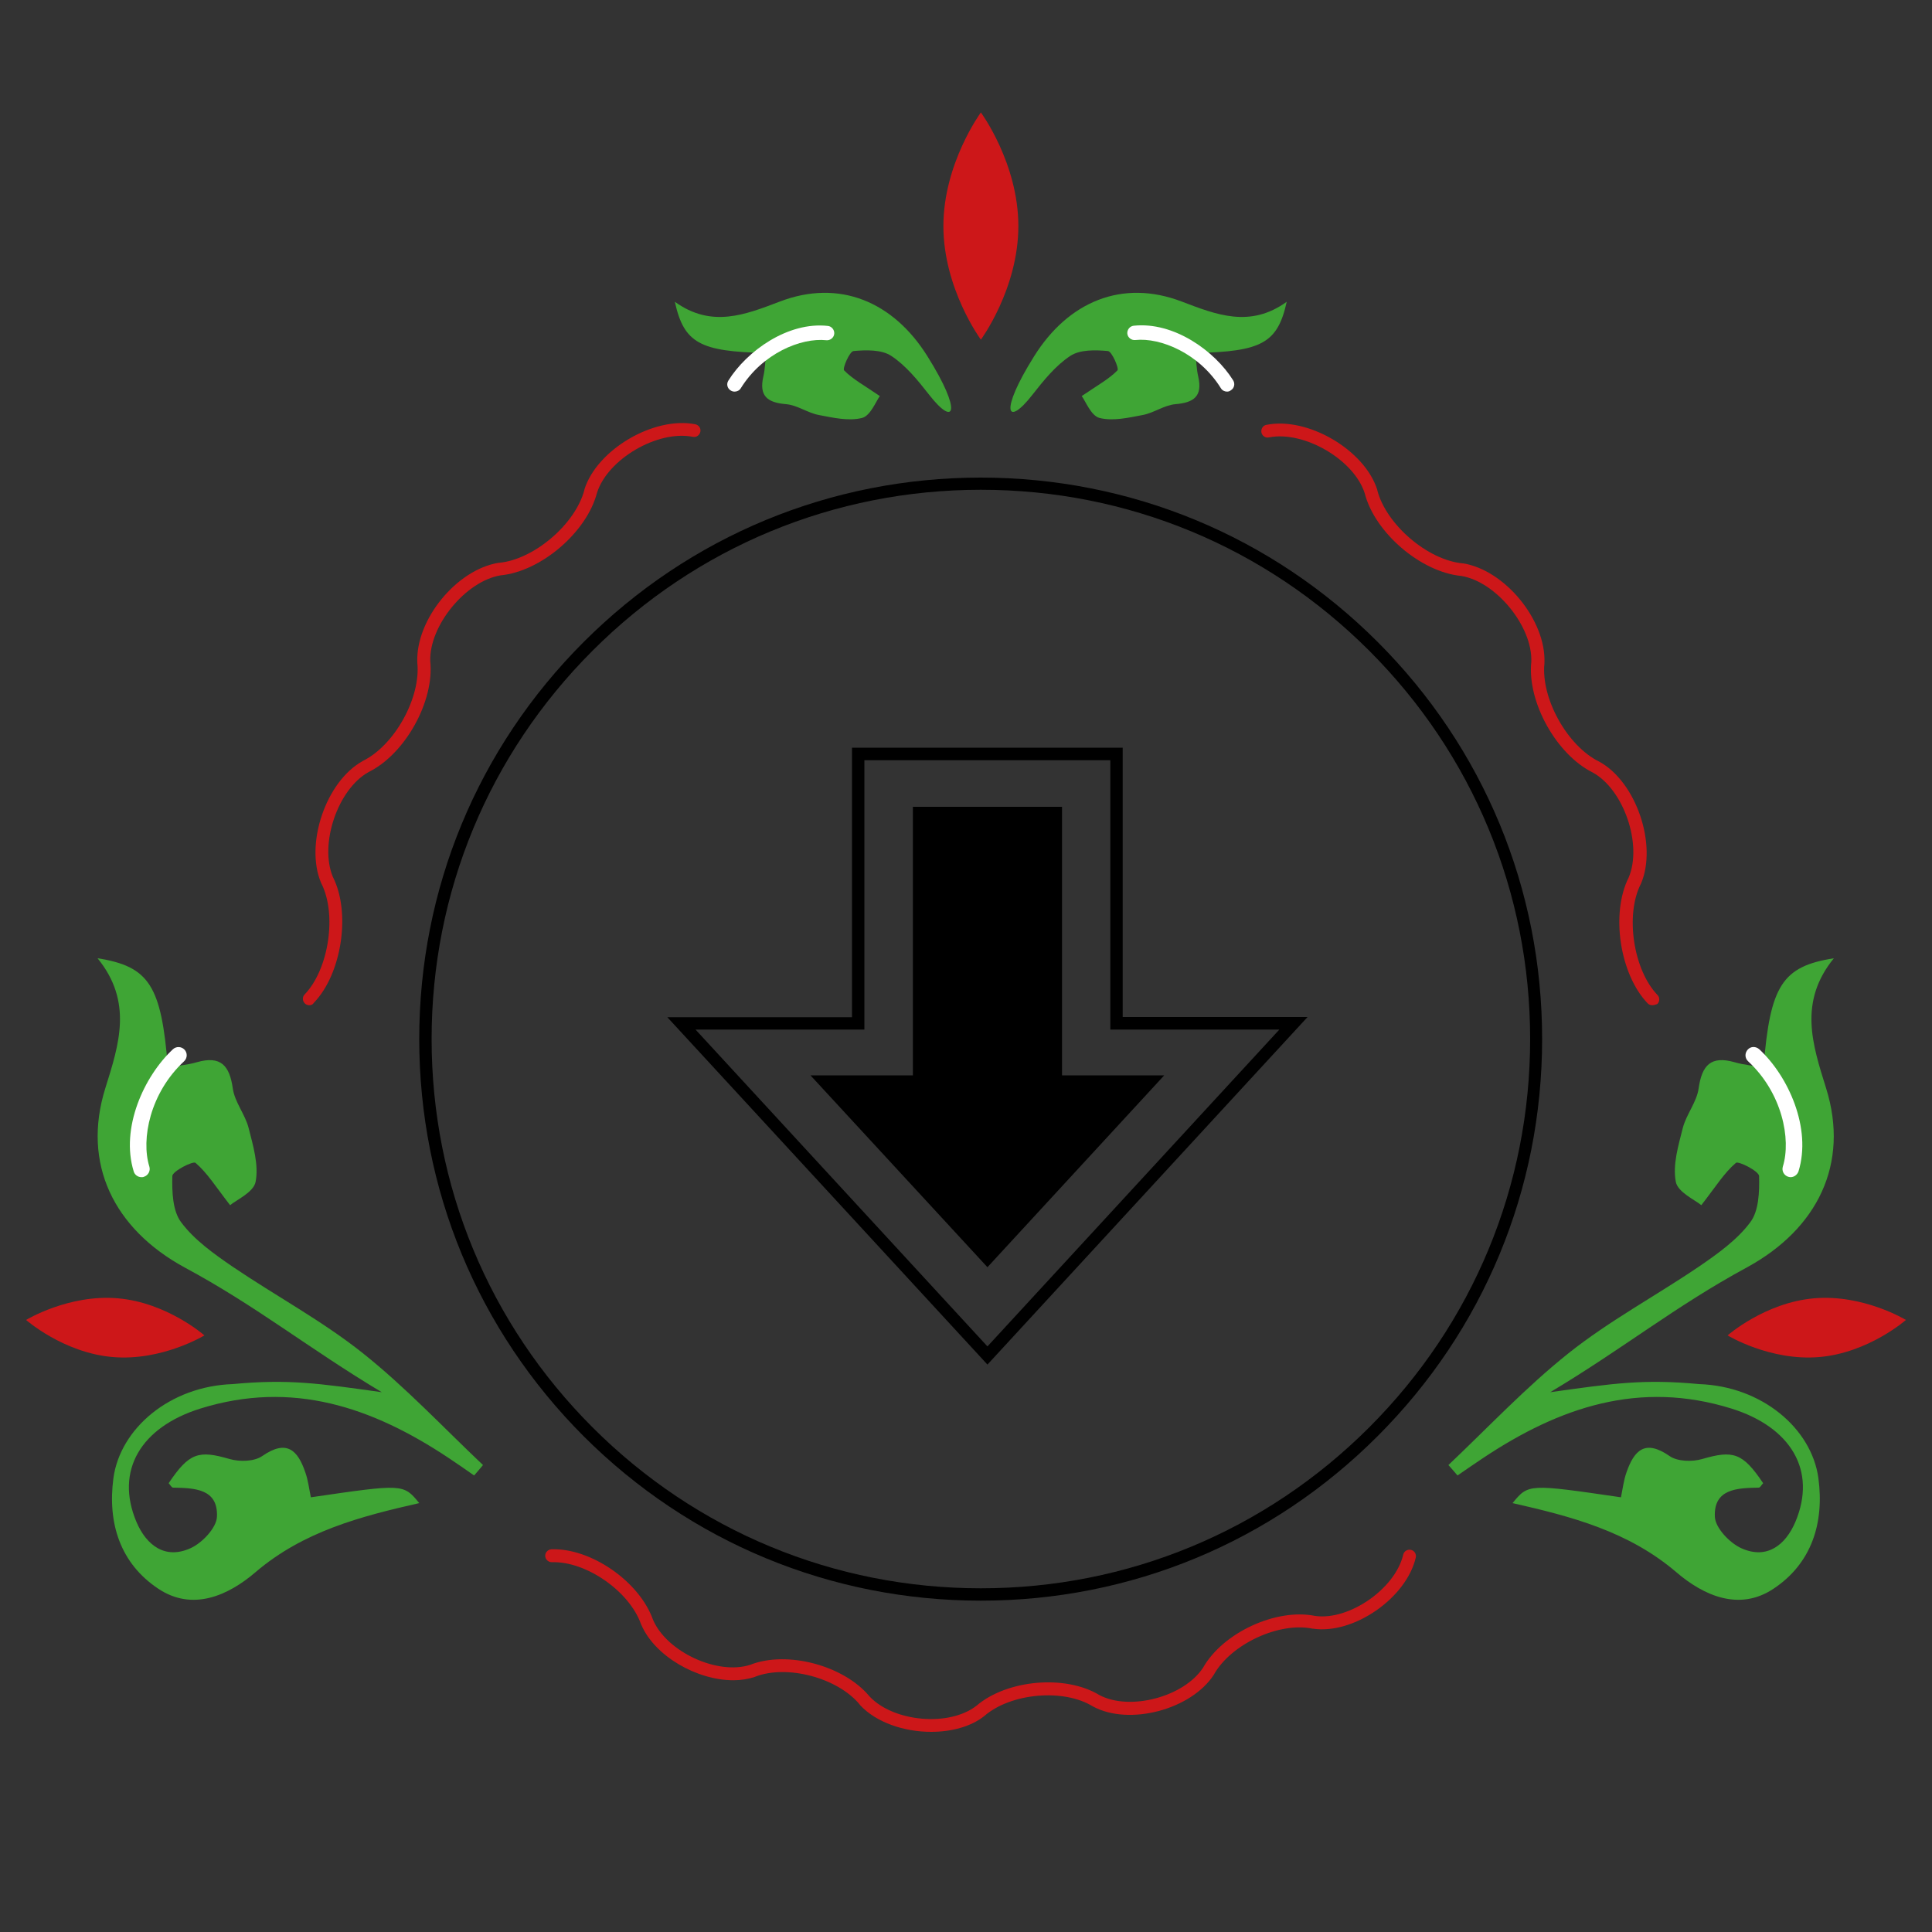 <?xml version="1.0" encoding="utf-8"?>
<!-- Generator: Adobe Illustrator 25.4.1, SVG Export Plug-In . SVG Version: 6.00 Build 0)  -->
<svg version="1.1" id="Ebene_1" xmlns="http://www.w3.org/2000/svg" xmlns:xlink="http://www.w3.org/1999/xlink" x="0px" y="0px"
	 width="1000px" height="1000px" viewBox="0 0 1000 1000" style="enable-background:new 0 0 1000 1000;" xml:space="preserve">
<rect x="0" y="0" width="1000" height="1000" fill="#333333" stroke="none"/>
<style type="text/css">
	.st0{fill:#3FA535;}
	.st1{fill:#CD1719;}
	.st2{fill:#FFFFFF;}
</style>
<g>
	<g>
		<g>
			<path d="M507.7,828.5c-77.6,0-150.6-30.2-205.6-85.1C247.2,688.4,217,615.4,217,537.8s30.2-150.6,85.1-205.5
				s127.9-85.1,205.5-85.1s150.6,30.2,205.5,85.1c54.9,54.9,85.1,127.9,85.1,205.5s-30.2,150.6-85.1,205.5
				C658.3,798.2,585.3,828.5,507.7,828.5z M507.7,253.5c-75.9,0-147.3,29.6-201,83.3c-53.7,53.7-83.3,125.1-83.3,201
				s29.6,147.3,83.3,201c53.7,53.7,125.1,83.3,201,83.3s147.3-29.6,201-83.3s83.3-125.1,83.3-201s-29.6-147.3-83.3-201
				C655,283.1,583.6,253.5,507.7,253.5z"/>
		</g>
		<g>
			<path class="st0" d="M197.6,720.6c-32.8-4.6-48.5-6.9-77.1-4.2c-32.6,1.1-58.3,23-61.8,48.7c-3.1,23.2,3.5,44.1,23.2,57.2
				c17.8,11.9,36.3,3.5,50.3-8.5c24.8-21.2,54.4-28.9,84.8-35.8c-8.2-10-8.2-10-56.1-3c-0.9-4.3-1.4-8.8-2.9-13
				c-3.9-11.4-9.6-17.1-22.2-8.4c-4.1,2.9-11.7,3.1-16.9,1.6c-16.1-4.7-21-3.3-31.6,12.5c0.8,0.8,1.5,2.3,2.3,2.3
				c11,0.2,23.3,0.5,22.7,15c-0.2,5.8-7.7,13.7-13.8,16.4c-13.2,5.9-22.8-1.7-27.9-13.7c-11.2-26.6,2.4-49,33-58.6
				c47.7-14.9,89.1-0.7,128.4,25.4c4.5,3,9,6.1,13.4,9.2c1.6-1.8,3.1-3.6,4.6-5.4c-20.6-19.5-40.1-40.3-62.2-57.9
				c-21.1-16.8-45.2-29.7-67.6-44.9c-9.6-6.6-19.6-13.7-26.4-22.8c-4.5-5.9-4.8-15.9-4.6-24c0.1-2.5,10.7-7.9,12-6.8
				c6,5.1,10.3,12.1,17.9,21.9c3.2-2.7,12.2-6.7,13.2-12.1c1.7-8.8-1.3-18.7-3.6-27.8c-1.8-7.1-7.2-13.4-8.2-20.5
				c-1.7-12-6.3-17.1-18.6-13.6c-4.8,1.4-9.8,1.8-15,2.7c-3.4-42.3-9.6-52.3-36.4-56.5c18.4,22.6,11.1,44.6,4,67.3
				c-12.2,39.1,4.5,72.8,41,92.7C132.9,676.1,159.5,697.8,197.6,720.6"/>
		</g>
		<g>
			<path class="st1" d="M58.3,702.4c-25.5-2.2-44.8-19.2-44.8-19.2s22-13.4,47.5-11.2s44.8,19.2,44.8,19.2S83.8,704.6,58.3,702.4"/>
		</g>
		<g>
			<path class="st2" d="M73.2,609.3c-1.8,0-3.5-1.2-4-3c-6.9-22.4,5.3-49.2,20.3-63.2c1.7-1.6,4.4-1.5,6,0.2c1.6,1.7,1.5,4.4-0.2,6
				c-17.6,16.3-22.4,40.3-18,54.5c0.7,2.2-0.6,4.6-2.8,5.3C74.1,609.3,73.7,609.3,73.2,609.3z"/>
		</g>
		<g>
			<path class="st0" d="M802.4,720.6c32.8-4.6,48.5-6.9,77-4.2c32.6,1.1,58.3,23,61.8,48.7c3.1,23.2-3.5,44.1-23.2,57.2
				c-17.8,11.9-36.3,3.5-50.3-8.5c-24.8-21.2-54.4-28.9-84.8-35.8c8.2-10,8.2-10,56.1-3c0.9-4.3,1.4-8.8,2.9-13
				c4-11.4,9.6-17.1,22.2-8.4c4.1,2.9,11.7,3.1,16.9,1.6c16.1-4.7,21-3.3,31.6,12.5c-0.8,0.8-1.5,2.3-2.3,2.3
				c-11,0.2-23.3,0.5-22.7,15c0.2,5.8,7.7,13.7,13.8,16.4c13.2,5.9,22.8-1.7,27.9-13.7c11.2-26.6-2.4-49-33-58.6
				c-47.7-14.9-89.1-0.7-128.4,25.4c-4.5,3-9,6.1-13.5,9.2c-1.5-1.8-3.1-3.6-4.7-5.4c20.6-19.5,40.1-40.3,62.2-57.9
				c21.1-16.8,45.2-29.7,67.6-44.9c9.6-6.6,19.6-13.7,26.4-22.8c4.5-5.9,4.8-15.9,4.6-24c-0.1-2.5-10.7-7.9-12-6.8
				c-6,5.1-10.3,12.1-17.9,21.9c-3.2-2.7-12.2-6.7-13.2-12.1c-1.7-8.8,1.3-18.7,3.6-27.8c1.8-7.1,7.2-13.4,8.2-20.5
				c1.7-12,6.3-17.1,18.6-13.6c4.8,1.4,9.8,1.8,15,2.7c3.4-42.3,9.6-52.3,36.4-56.5c-18.4,22.6-11.1,44.6-4,67.3
				c12.2,39.1-4.5,72.8-41,92.7C867.1,676.1,840.5,697.8,802.4,720.6"/>
		</g>
		<g>
			<path class="st1" d="M941.7,702.4c25.5-2.2,44.8-19.2,44.8-19.2s-22-13.4-47.5-11.2s-44.8,19.2-44.8,19.2
				S916.2,704.6,941.7,702.4"/>
		</g>
		<g>
			<path class="st2" d="M926.8,609.3c-0.4,0-0.8-0.1-1.2-0.2c-2.2-0.7-3.5-3-2.8-5.3c4.4-14.2-0.4-38.2-18-54.5
				c-1.7-1.6-1.8-4.2-0.2-6s4.2-1.8,6-0.2c15,13.9,27.2,40.8,20.3,63.2C930.2,608.2,928.5,609.3,926.8,609.3z"/>
		</g>
		<g>
			<path class="st0" d="M534.4,204.3c5.8-7.4,12-15.1,19.6-20.1c5-3.3,13-3.1,19.5-2.5c2,0.2,5.8,9,4.9,10
				c-4.4,4.5-10.3,7.7-18.5,13.3c2,2.7,4.8,10.1,9.1,11.3c7,1.8,15.1-0.1,22.5-1.5c5.8-1.1,11.1-5.1,16.9-5.6
				c9.7-0.8,14.1-4.2,11.8-14.3c-0.9-3.9-1-8-1.4-12.2c34.2-0.7,42.5-5.1,47.2-26.5c-19,13.7-36.4,6.7-54.3-0.1
				c-30.8-11.8-58.8,0-76.5,28.4C517.2,213.2,521,221.5,534.4,204.3"/>
		</g>
		<g>
			<path class="st2" d="M635.1,202.7c-1.2,0-2.5-0.6-3.2-1.8c-11.2-18-31.2-26.3-44.3-24.9c-2,0.2-3.9-1.3-4.1-3.3s1.3-3.9,3.3-4.1
				c20.6-2.2,41.9,12.9,51.5,28.3c1.1,1.8,0.5,4.1-1.2,5.1C636.5,202.5,635.8,202.7,635.1,202.7z"/>
		</g>
		<g>
			<path class="st0" d="M480.9,204.3c-5.8-7.4-12-15.1-19.6-20.1c-5-3.3-13-3.1-19.5-2.5c-2.1,0.2-5.8,9-4.9,10
				c4.4,4.5,10.3,7.7,18.5,13.3c-2,2.7-4.8,10.1-9.1,11.3c-7,1.8-15.1-0.1-22.5-1.5c-5.8-1.1-11.1-5.1-16.9-5.6
				c-9.7-0.8-14.1-4.2-11.8-14.3c0.9-3.9,1-8,1.4-12.2c-34.2-0.7-42.5-5.1-47.2-26.5c19,13.7,36.4,6.7,54.3-0.1
				c30.8-11.8,58.8,0,76.5,28.4C498.1,213.2,494.3,221.5,480.9,204.3"/>
		</g>
		<g>
			<path class="st2" d="M380.2,202.7c-0.7,0-1.4-0.2-2-0.6c-1.8-1.1-2.3-3.4-1.2-5.1c9.6-15.4,30.9-30.6,51.5-28.3
				c2,0.2,3.5,2.1,3.3,4.1s-2.1,3.5-4.1,3.3c-13.1-1.4-33.1,6.8-44.3,24.9C382.7,202.1,381.5,202.7,380.2,202.7z"/>
		</g>
		<g>
			<path class="st1" d="M488.3,117c0,32.5,19.4,58.8,19.4,58.8s19.4-26.3,19.4-58.8c0-32.5-19.4-58.8-19.4-58.8
				S488.3,84.6,488.3,117"/>
		</g>
		<g>
			<path class="st1" d="M855.2,520.3c-0.9,0-1.8-0.3-2.4-1c-14.4-15-19.2-46.5-9.8-65.1c7.2-17-2.5-45.4-18.5-54.3
				c-18.9-9.3-34.1-36.6-31.9-57.4c0.7-18.3-18.3-41.5-36.3-44.4c-20.9-2-44.7-22.4-49.9-42.7c-5.5-17.5-31.5-32.6-49.6-29
				c-1.8,0.4-3.6-0.8-3.9-2.6s0.8-3.6,2.6-3.9c21.4-4.3,50.9,13,57.4,33.7l0,0.2c4.6,17.7,26,36.1,44.2,37.8l0.2,0
				c21.7,3.5,43,29.5,42.1,51.5l0,0.2c-1.9,18.1,11.8,42.8,28.3,50.9l0.2,0.1c19,10.5,30,42.9,21.5,63l-0.1,0.2
				c-8.2,16-3.9,44.5,8.6,57.5c1.3,1.3,1.2,3.5-0.1,4.7C856.9,520,856,520.3,855.2,520.3z"/>
		</g>
		<g>
			<path class="st1" d="M160.1,520.3c-0.8,0-1.7-0.3-2.3-0.9c-1.3-1.3-1.4-3.4-0.1-4.7c12.5-13,16.8-41.5,8.6-57.5l-0.1-0.2
				c-8.5-20.1,2.5-52.5,21.4-63l0.1-0.1c16.5-8,30.2-32.8,28.3-50.9l0-0.2c-0.9-22,20.3-48,42.1-51.5l0.2,0
				c18.2-1.7,39.6-20.1,44.2-37.8l0-0.2c6.5-20.6,35.9-37.9,57.4-33.7c1.8,0.4,3,2.1,2.6,3.9s-2.1,3-3.9,2.6
				c-18.2-3.6-44.1,11.5-49.6,29c-5.3,20.4-29,40.7-49.9,42.7c-18.1,3-37,26.1-36.4,44.4c2.2,20.8-13,48.1-31.9,57.4
				c-16,8.9-25.6,37.3-18.5,54.3c9.4,18.5,4.6,50.1-9.8,65.1C161.9,520,161,520.3,160.1,520.3z"/>
		</g>
		<g>
			<path class="st1" d="M482,896.4c-14,0-28.4-4.8-36.8-13.8l-0.1-0.2c-11.4-14-37.8-21-54.3-14.5l-0.2,0.1c-3.4,1.1-7.2,1.7-11,1.7
				c-18.8,0-40.7-12.4-47.7-28.8l-0.1-0.2c-6-17.1-28.5-32.7-46.1-32.1c-1.9,0-3.4-1.4-3.5-3.2s1.4-3.4,3.2-3.5
				c20.5-0.7,45.6,16.7,52.6,36.5c7.1,16.6,33.4,28.8,50.3,23.3c19.1-7.5,48.5,0.3,61.8,16.4c12.4,13.2,41.2,15.8,55.3,4.8
				c15.9-13.6,46.2-16.2,63.7-5.5c15.8,8.3,43.7,0.9,53.6-14.2c10.3-18.2,37.9-30.9,58-26.8c17.6,2.5,41.5-14.1,45.6-31.7
				c0.4-1.8,2.2-2.9,4-2.5c1.8,0.4,2.9,2.2,2.5,4c-4.9,21-32.2,39.9-53.2,36.8l-0.2,0c-17.3-3.6-42.1,7.9-51,23.6l-0.1,0.2
				c-11.7,18.1-43.8,26.6-62.5,16.5l-0.2-0.1c-15.1-9.3-42.3-6.9-56,4.9l-0.1,0.1C502.6,893.7,492.4,896.4,482,896.4z"/>
		</g>
	</g>
	<g>
		<path d="M511.1,706.3L345.4,526.5H441V387h140.1v139.4h95.7L511.1,706.3z M360,532.9l151.1,164l151.1-164h-87.5V393.5H447.4v139.4
			L360,532.9L360,532.9z"/>
	</g>
	<g>
		<polygon points="602.6,556.6 549.7,556.6 549.7,417.6 472.5,417.6 472.5,556.6 419.5,556.6 511.1,655.9 		"/>
	</g>
</g>
</svg>

